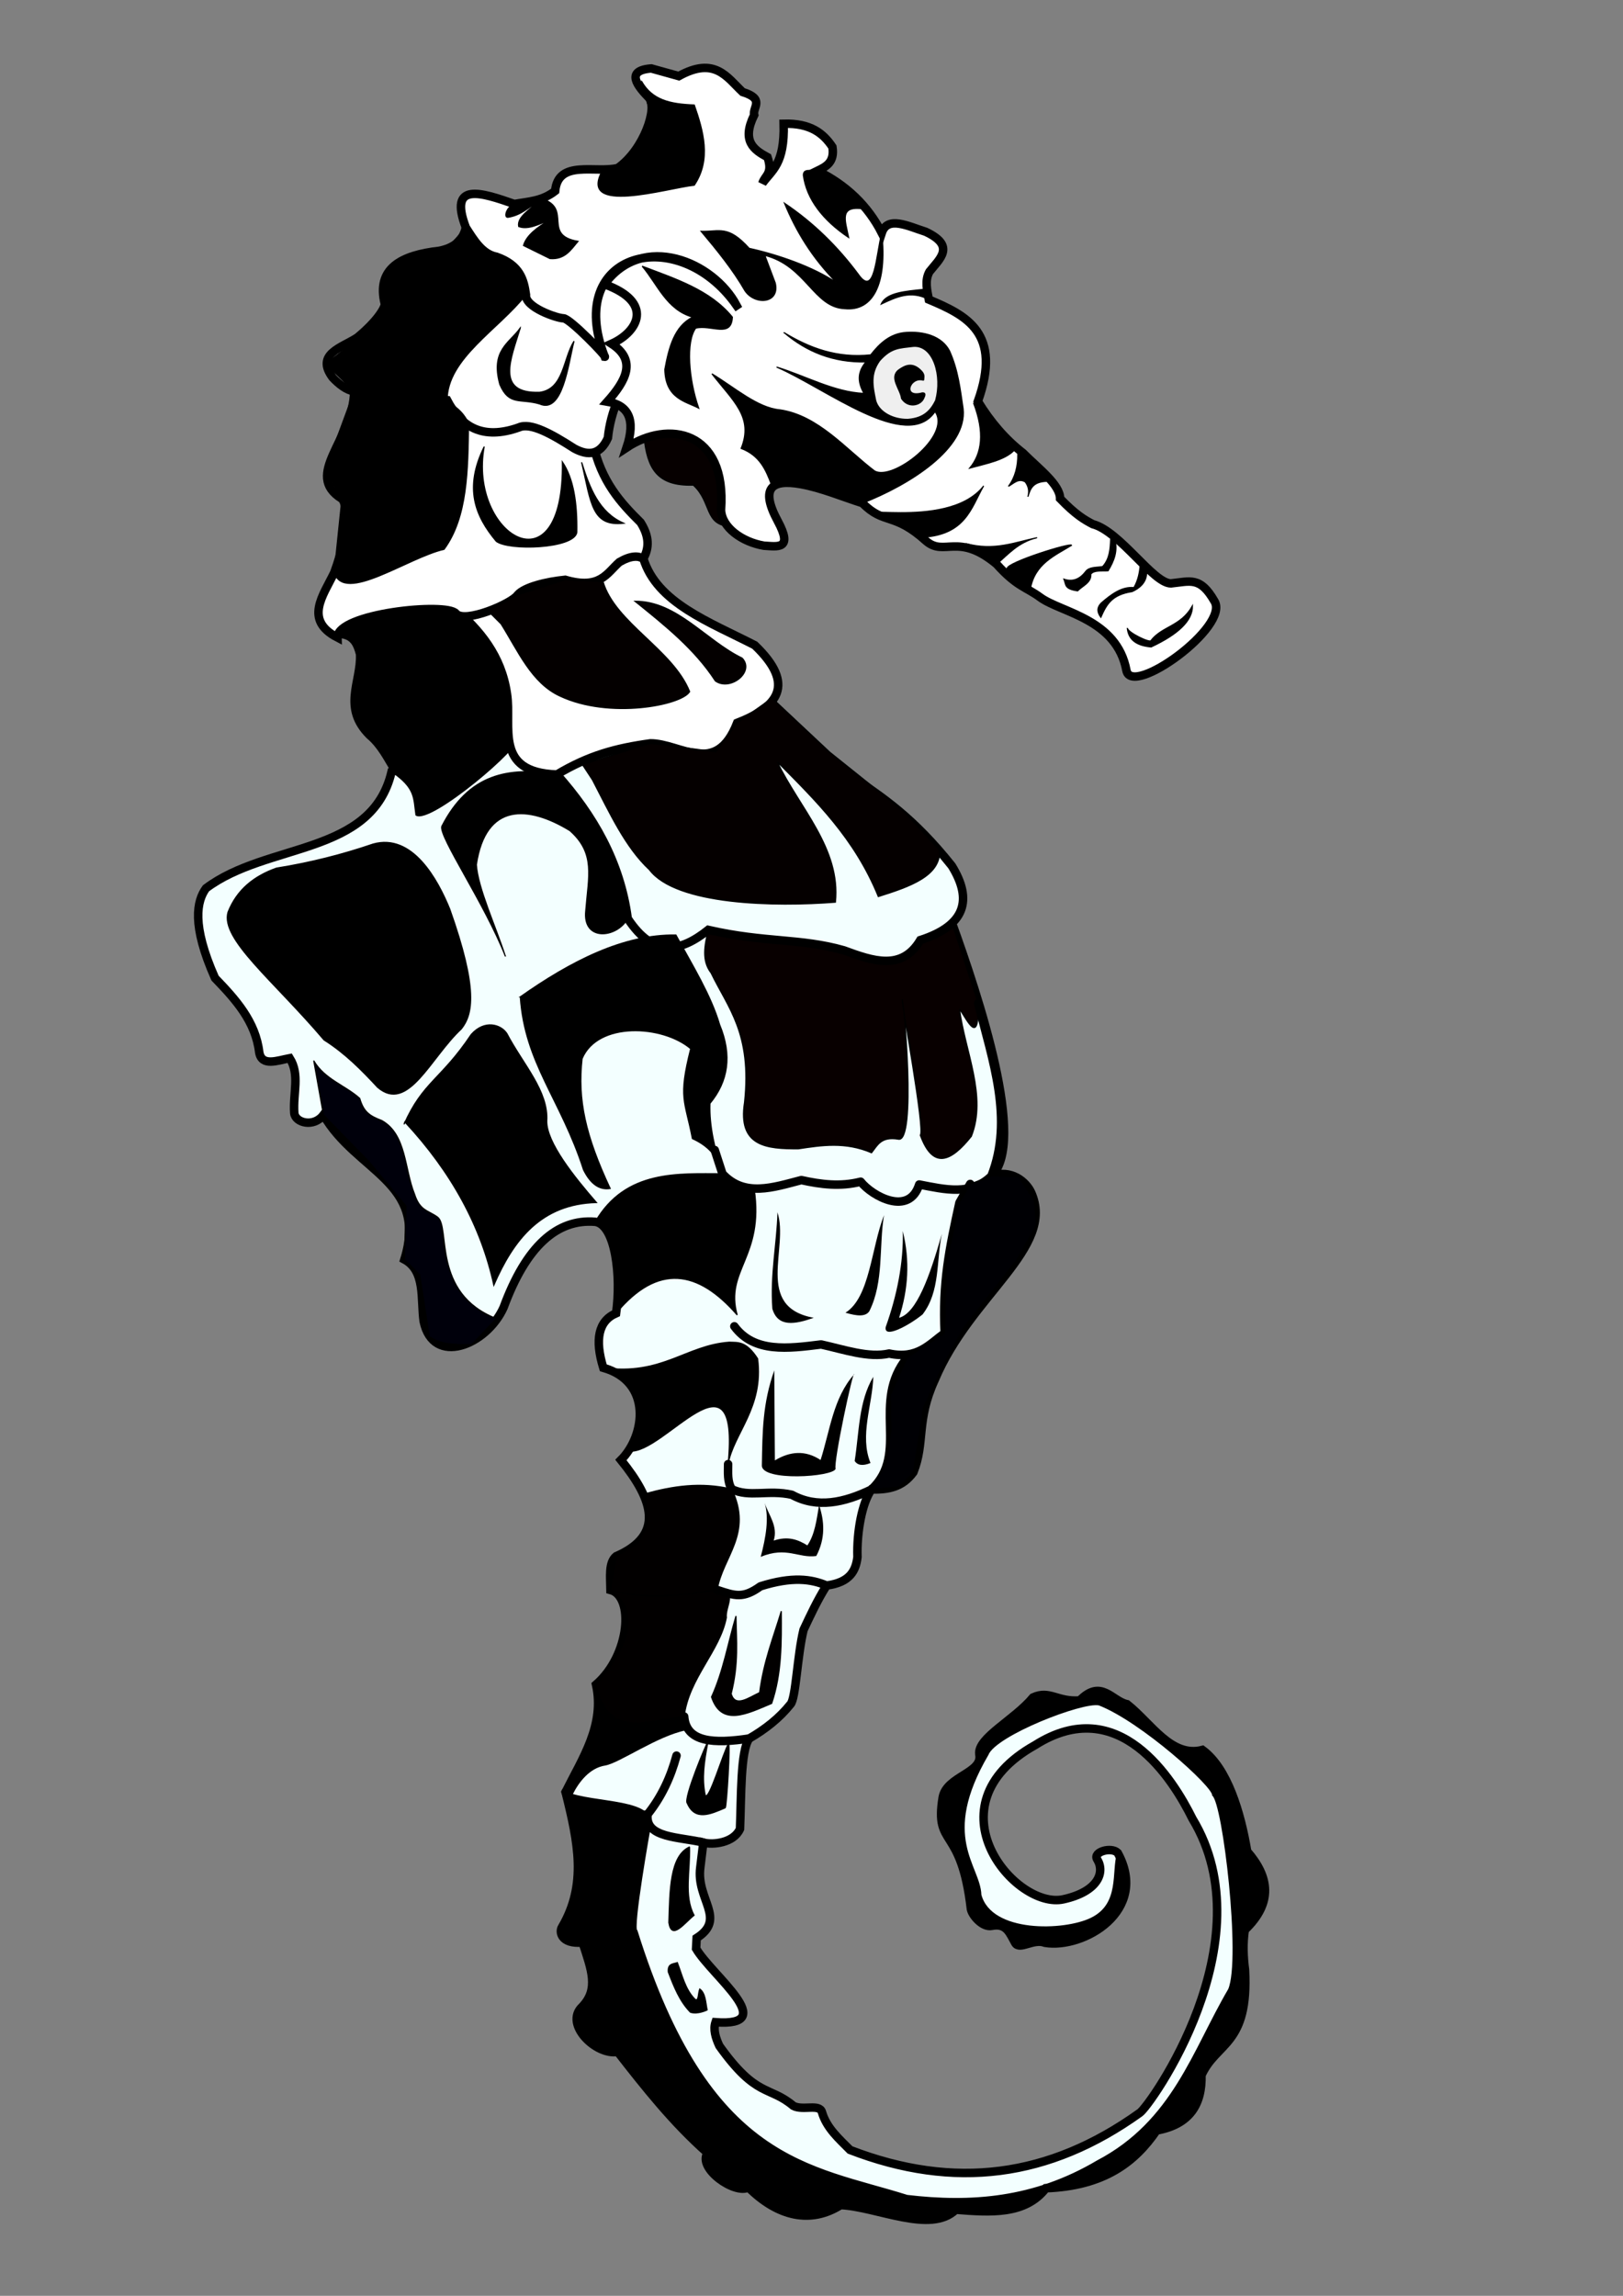 <?xml version="1.0" encoding="UTF-8" standalone="no"?>
<!-- Created with Inkscape (http://www.inkscape.org/) -->

<svg
   xmlns:dc="http://purl.org/dc/elements/1.1/"
   xmlns:cc="http://creativecommons.org/ns#"
   xmlns:rdf="http://www.w3.org/1999/02/22-rdf-syntax-ns#"
   xmlns:svg="http://www.w3.org/2000/svg"
   xmlns="http://www.w3.org/2000/svg"
   xmlns:sodipodi="http://sodipodi.sourceforge.net/DTD/sodipodi-0.dtd"
   xmlns:inkscape="http://www.inkscape.org/namespaces/inkscape"
   width="210mm"
   height="297mm"
   viewBox="0 0 210 297"
   version="1.1"
   id="svg4862"
   inkscape:version="0.92.1 r"
   sodipodi:docname="seahorse.svg">
  <rect x="0" y="0" width="210" height="297" fill="#808080" stroke="none"/>
  <defs
     id="defs4856" />
  <sodipodi:namedview
     id="base"
     pagecolor="#ffffff"
     bordercolor="#666666"
     borderopacity="1.0"
     inkscape:pageopacity="0.0"
     inkscape:pageshadow="2"
     inkscape:zoom="0.24748737"
     inkscape:cx="748.01382"
     inkscape:cy="477.04112"
     inkscape:document-units="mm"
     inkscape:current-layer="layer1"
     showgrid="false"
     inkscape:window-width="1920"
     inkscape:window-height="1054"
     inkscape:window-x="1280"
     inkscape:window-y="26"
     inkscape:window-maximized="1" />
  <g
     inkscape:label="Ebene 1"
     inkscape:groupmode="layer"
     id="layer1">
    <g
       id="g5649"
       transform="matrix(0.549,0,0,0.549,50.044,84.754)">
      <path
         sodipodi:nodetypes="cccccccccccccccccccccccccccccccccccccccccccscccccsccccccccccccccccccccc"
         inkscape:connector-curvature="0"
         id="path5453"
         d="m 1.136,27.459 c -4.651,19.887 -29.282,16.592 -43.746,27.48 -2.144,2.968 -3.456,8.59 2.132,21.157 4.876,5.06 9.569,10.223 10.429,17.553 0.636,3.328 4.173,1.892 7.182,1.323 2.438,3.869 0.731,8.238 1.067,12.916 0.198,2.322 4.606,3.499 6.876,0.447 7.743,13.425 24.76,15.797 19.082,34.073 4.989,2.711 3.818,9.213 4.536,14.552 2.214,10.71 14.832,5.68 18.84,-3.255 5.307,-14.393 12.555,-20.932 21.604,-20.179 4.754,0.702 6.152,12.86 4.914,21.545 -4.201,1.82 -5.058,6.221 -3.024,12.851 11.54,3.283 9.96,15.941 4.158,21.734 7.631,9.413 10.37,17.694 -1.134,22.679 -1.826,1.513 -1.359,4.902 -1.323,7.938 5.529,1.463 4.72,15.227 -3.402,22.301 2.103,9.566 -3.171,17.287 -7.182,25.324 2.974,11.902 5.013,21.802 -0.809,31.769 -0.779,1.122 -0.323,4.128 4.825,3.686 2.061,6.402 3.886,10.93 -0.081,15.1 -4.393,4.064 3.181,11.555 8.35,10.677 6.51,8.362 13.086,16.673 21.167,23.812 -2.409,3.671 6.496,9.845 9.638,8.126 6.953,6.902 14.621,8.644 21.734,4.158 8.492,0.373 21.223,6.861 27.128,1.09 8.186,0.633 16.371,1.264 21.252,-5.059 13.752,-0.51 21.008,-6.189 26.08,-13.607 7.895,-1.413 10.74,-6.218 10.583,-13.04 3.516,-7.83 11.215,-6.939 10.253,-24.852 -0.398,-3.064 -0.528,-6.166 -0.047,-9.355 6.757,-6.45 5.754,-12.574 0.567,-18.521 -1.547,-9.189 -4.644,-19.583 -10.536,-23.907 -7.366,1.889 -12.001,-6.197 -17.765,-10.772 -3.603,-0.764 -6.094,-6.059 -11.15,-0.898 -5.323,0.424 -7.086,-2.497 -11.009,-0.709 -4.48,5.361 -13.195,9.54 -12.662,13.418 0.907,4.416 -7.812,5.123 -8.646,10.205 -1.948,11.948 4.345,6.292 6.662,26.269 0.304,1.516 2.735,4.334 4.865,3.945 3.574,-0.717 4.271,1.77 5.576,4.04 1.062,1.764 4.29,-1.152 7.04,-0.047 8.996,1.471 24.632,-7.528 17.103,-21.214 -1.528,-1.478 -5.919,-0.203 -4.829,1.55 1.904,3.06 0.229,7.607 -7.975,9.412 -11.255,2.502 -32.194,-22.053 -6.662,-36.333 19.746,-12.535 32.512,8.079 37.089,17.34 17.573,29 -10.085,67.828 -12.426,69.311 -21.305,15.268 -43.694,18.222 -68.272,8.741 -2.538,-2.571 -5.53,-5.136 -6.624,-8.916 -0.595,-2.055 -4.499,-0.285 -6.747,-1.478 -5.707,-4.808 -8.642,-1.786 -17.434,-14.127 -0.942,-2.019 -1.46,-3.932 -0.898,-5.575 15.409,1.123 -0.892,-11.048 -4.583,-17.34 l 0.129,-2.497 c 7.14,-4.567 -0.165,-9.058 0.863,-16.638 l 0.709,-5.859 c 2.259,0.598 7.157,0.106 8.646,-3.213 0.321,-7.462 0.076,-18.382 2.173,-21.308 3.76,-2.178 7.095,-4.78 9.733,-8.079 1.27,-1.368 1.579,-11.463 3.071,-17.529 1.537,-3.261 3.199,-6.885 5.433,-10.442 5.511,-0.731 6.884,-3.481 7.276,-6.709 -0.198,-5.882 1.088,-12.854 3.307,-15.922 3.957,0.059 7.287,-0.512 9.875,-4.063 2.801,-7.018 0.617,-12.17 5.008,-21.734 8.427,-20.153 28.658,-31.135 22.726,-44.223 -1.153,-2.478 -4.694,-5.551 -9.355,-3.827 8.382,-7.771 -2.843,-41.863 -9.449,-60.098 l -93.927,-47.625 z"
         style="opacity:1;fill:#f3ffff;fill-opacity:1;stroke:#000000;stroke-width:2;stroke-linecap:butt;stroke-linejoin:miter;stroke-miterlimit:4;stroke-dasharray:none;stroke-opacity:1" />
      <path
         sodipodi:nodetypes="ccccc"
         inkscape:connector-curvature="0"
         id="path5495"
         d="m 62.007,276.487 c 0,0 -4.233,23.779 -3.042,24.104 l -12.804,2.76 c -13.687,-0.967 5.875,-4.594 -4.016,-35.455 6.635,2.857 22.127,1.432 19.862,8.591 z"
         style="fill:#000000;fill-opacity:1;stroke:#000000;stroke-width:0.265px;stroke-linecap:butt;stroke-linejoin:miter;stroke-opacity:1" />
      <path
         sodipodi:nodetypes="ccccccscccccc"
         inkscape:connector-curvature="0"
         id="path5463"
         d="m 75.771,64.743 c -0.858,3.626 -1.614,7.228 0.668,10.156 3.976,8.254 9.616,14.157 7.884,30.469 -1.657,10.447 5.261,11.001 12.695,10.958 5.518,-0.83 11.026,-1.708 17.239,0.935 1.364,-1.707 2.196,-3.881 6.281,-3.207 4.382,1.169 1.274,-33.329 0.935,-32.874 -0.217,0.291 5.424,30.791 4.276,31.939 2.995,8.204 7.258,6.255 12.027,0.267 3.739,-9.438 -1.488,-19.997 -2.806,-30.068 2.137,3.271 4.664,8.713 4.41,-1.336 l -6.333,-19.327 z"
         style="fill:#080000;fill-opacity:1;stroke:#000000;stroke-width:0.265px;stroke-linecap:butt;stroke-linejoin:miter;stroke-opacity:1" />
      <path
         sodipodi:nodetypes="cccccccc"
         inkscape:connector-curvature="0"
         id="path5451"
         d="m 40.09,28.127 c 8.576,9.643 14.913,20.53 16.704,33.943 6.178,9.411 12.547,7.783 18.976,2.673 13.496,3.071 21.728,1.9 31.939,4.811 6.842,2.512 13.66,4.93 18.041,-2.405 10.679,-3.451 12.357,-9.515 7.421,-17.499 C 114.981,26.824 104.191,30.747 87.397,7.28 69.664,13.013 50.664,17.961 40.09,28.127 Z"
         style="opacity:1;fill:#f3ffff;fill-opacity:1;stroke:#000000;stroke-width:2;stroke-linecap:butt;stroke-linejoin:miter;stroke-miterlimit:4;stroke-dasharray:none;stroke-opacity:1" />
      <path
         sodipodi:nodetypes="cccccscccc"
         inkscape:connector-curvature="0"
         id="path5449"
         d="m -11.623,-4.153 c 3.227,-0.034 3.899,1.952 4.473,4.016 0.312,6.149 -4.466,12.726 2.559,19.658 2.539,2.106 4.022,5.117 5.727,7.938 5.738,3.898 5.142,6.22 5.746,10.223 C 10.32,39.895 32.633,20.795 30.402,19.775 30.048,19.613 31.738,-1.273 31.738,-1.273 l -13.497,-13.43 -28.197,4.076 z"
         style="fill:#000000;fill-opacity:1;stroke:#000000;stroke-width:0.265px;stroke-linecap:butt;stroke-linejoin:miter;stroke-opacity:1" />
      <path
         sodipodi:nodetypes="cccccccc"
         inkscape:connector-curvature="0"
         id="path5447"
         d="M 16.036,-11.028 C 21.938,-5.828 27.016,0.069 28.331,9.151 29.523,16.922 25.186,27.624 40.09,28.127 47.639,23.621 53.955,21.915 62.14,20.777 69.213,20.759 77.594,28.791 82.586,15.966 92.092,12.249 96.541,7.047 86.729,-2.342 76,-7.851 63.662,-12.333 60.476,-22.768 45.956,-29.603 29.154,-20.027 16.036,-11.028 Z"
         style="opacity:1;fill:#ffffff;fill-opacity:1;stroke:#000000;stroke-width:2;stroke-linecap:butt;stroke-linejoin:miter;stroke-miterlimit:4;stroke-dasharray:none;stroke-opacity:1" />
      <path
         sodipodi:nodetypes="cccccccccccc"
         inkscape:connector-curvature="0"
         id="path5443"
         d="m -7.684,-62.143 c -0.217,11.543 -12.061,19.595 -2.899,25.296 1.178,1.077 2.021,6.994 -1.795,17.387 -2.628,5.463 -7.213,11.17 0.756,15.308 -0.158,-5.697 25.755,-8.327 27.923,-5.67 1.993,2.457 13.256,-2.356 14.552,-4.394 1.67,-1.873 6.74,-3.088 11.198,-3.544 8.208,2.39 9.793,-1.542 12.757,-4.158 2.77,-1.603 4.402,-1.501 5.67,-0.85 1.715,-3.05 1.011,-5.831 -0.661,-8.504 -4.708,-4.666 -9.257,-9.593 -11.245,-18.71 -17.461,-8.327 -35.832,-13.639 -56.254,-12.161 z"
         style="opacity:1;fill:#ffffff;fill-opacity:1;stroke:#000000;stroke-width:2;stroke-linecap:butt;stroke-linejoin:miter;stroke-miterlimit:4;stroke-dasharray:none;stroke-opacity:1" />
      <path
         sodipodi:nodetypes="ccccccccccccc"
         inkscape:connector-curvature="0"
         id="path5441"
         d="m 18.642,-100.764 c -0.74,3.306 -3.075,4.839 -6.214,5.479 -9.121,1.027 -14.955,4.192 -12.896,12.495 0.11,0.797 -1.633,3.972 -6.481,7.951 -3.731,2.435 -9.945,3.892 -5.813,9.421 1.58,1.657 3.232,2.947 5.078,3.274 6.296,2.204 14.511,1.531 21.916,2.071 3.293,6.305 8.368,9.441 16.905,6.414 2.757,-1.251 7.722,1.534 13.029,4.944 3.331,1.817 6.132,1.579 7.951,-2.472 0.299,-3.031 1.104,-6.146 2.472,-9.354 l 8.219,-24.054 z"
         style="opacity:1;fill:#ffffff;fill-opacity:1;stroke:#000000;stroke-width:2;stroke-linecap:butt;stroke-linejoin:miter;stroke-miterlimit:4;stroke-dasharray:none;stroke-opacity:1" />
      <path
         sodipodi:nodetypes="ccccc"
         inkscape:connector-curvature="0"
         id="path5445"
         d="m 60.618,-51.447 c 0.782,7.275 2.9,11.66 11.623,11.387 4.377,3.992 2.531,9.455 8.741,9.733 0,0 0.094,-23.812 -0.189,-23.435 -0.594,-0.422 -20.73,0.886 -20.174,2.315 z"
         style="fill:#060000;fill-opacity:1;stroke:#000000;stroke-width:0.265px;stroke-linecap:butt;stroke-linejoin:miter;stroke-opacity:1" />
      <path
         sodipodi:nodetypes="cccccccccccccsccccccccccccccccccccccccccscc"
         inkscape:connector-curvature="0"
         id="path5420"
         d="M 82.453,-82.389 C 77.005,-92.726 60.324,-99.758 51.316,-87.4 c 11.758,4.266 7.951,11.205 1.67,14.032 5.991,3.9 3.414,8.672 -1.002,13.631 4.896,0.819 6.771,4.129 4.544,10.824 9.814,-6.513 23.62,-4.095 22.25,14.7 0.168,4.131 4.955,7.54 10.089,8.419 3.154,0.176 7.002,1.065 3.274,-5.813 -4.253,-7.877 -1.36,-9.877 5.412,-8.686 5.004,0.899 9.72,2.946 14.566,4.477 5.16,5.212 7.293,1.968 15.034,8.954 4.304,3.69 7.488,-2.137 16.571,5.412 4.831,5.385 6.957,5.361 10.357,7.884 4.891,3.537 17.976,5.039 20.246,17.172 1.204,6.436 24.554,-10.442 20.713,-16.37 -3.342,-5.807 -5.668,-4.616 -10.223,-4.143 -4.19,0.002 -11.982,-12.276 -18.442,-13.965 -1.957,-1.037 -3.982,-2.184 -7.684,-6.014 0.004,-3.32 -5.13,-7.108 -8.753,-10.758 -4.078,-3.159 -7.615,-7.22 -10.624,-12.161 5.768,-16.128 -2.678,-20.242 -11.559,-23.987 -0.419,-2.234 -0.996,-4.486 0.134,-6.548 2.389,-3.045 6.31,-6.035 -0.869,-9.421 -4.213,-1.343 -9.03,-3.823 -10.357,0.267 -3.274,-6.393 -8.33,-11.269 -15.168,-14.633 2.052,-1 4.099,-2.004 3.541,-5.613 -2.117,-3.184 -5.133,-5.654 -11.493,-5.479 0.247,9.536 -2.737,10.884 -5.011,14.032 0.545,-1.893 2.555,-2.199 1.203,-6.147 -3.281,-1.767 -6.157,-3.815 -3.14,-9.956 -0.431,-1.82 2.613,-3.751 -2.74,-5.412 -3.698,-3.48 -6.518,-8.453 -15.034,-3.742 l -6.481,-1.804 c -6.325,0.472 -3.186,4.213 -0.468,7.016 1.954,2.297 -1.244,12.068 -7.417,16.437 -5.285,1.316 -14.067,-2.071 -14.767,5.412 -3.079,2.434 -6.375,2.487 -9.622,3.074 -7.869,-2.742 -15.573,-5.296 -11.426,5.546 1.965,3.064 3.866,6.241 7.216,6.882 5.577,1.972 6.448,5.406 6.949,8.954 -0.354,2.949 7.374,5.562 8.82,5.546 1.509,-0.017 10.398,9.194 9.755,9.087 -9.713,-24.753 17.24,-31.786 31.07,-12.094 z"
         style="opacity:1;fill:#ffffff;fill-opacity:1;stroke:#000000;stroke-width:2;stroke-linecap:butt;stroke-linejoin:miter;stroke-miterlimit:4;stroke-dasharray:none;stroke-opacity:1" />
      <path
         sodipodi:nodetypes="cccccccc"
         inkscape:connector-curvature="0"
         id="path5455"
         d="M 27.93,70.89 C 23.067,58.521 12.262,42.801 12.963,40.354 19.262,28.03 28.61,26.179 40.09,28.127 46.582,35.879 53.862,40.589 56.795,62.07 54.2,66.746 46.034,67.56 46.906,60.132 47.525,52.089 49.23,46.725 43.164,41.357 33.371,35.366 23.31,34.676 21.114,49.375 c 0.368,5.518 4.496,14.351 6.815,21.515 z"
         style="fill:#000000;fill-opacity:1;stroke:#000000;stroke-width:0.265px;stroke-linecap:butt;stroke-linejoin:miter;stroke-opacity:1" />
      <path
         sodipodi:nodetypes="cccccccc"
         inkscape:connector-curvature="0"
         id="path5457"
         d="m -25.986,50.182 c -5.238,1.846 -9.33,5.037 -11.434,10.394 -1.808,6.341 10.658,16.002 22.631,30.096 4.905,3.095 8.829,7.061 12.615,11.15 C 5.008,108.041 10.296,94.839 17.576,88.074 20.299,84.637 21.577,78.824 14.836,59.82 11.989,52.833 6.032,41.915 -3.213,44.512 -10.555,47.023 -18.139,48.93 -25.986,50.182 Z"
         style="fill:#000000;fill-opacity:1;stroke:#000000;stroke-width:0.265px;stroke-linecap:butt;stroke-linejoin:miter;stroke-opacity:1" />
      <path
         sodipodi:nodetypes="ccccccccccc"
         inkscape:connector-curvature="0"
         id="path5459"
         d="m 31.471,80.512 c 1.043,15.699 9.542,24.135 14.9,40.759 1.684,3.398 3.79,4.812 6.281,4.41 -5.85,-12.517 -7.7,-20.93 -6.615,-30.602 3.671,-8.767 18.953,-7.982 25.591,-2.339 -2.981,11.765 -1.346,12.104 0.401,21.181 3.463,1.581 6.107,4.039 7.083,8.285 -1.734,-5.592 -3.145,-11.155 -2.94,-16.571 4.275,-5.162 5.3,-11.275 2.272,-18.575 -2.009,-6.909 -6.441,-14.038 -10.29,-21.114 -12.363,-0.201 -24.854,6.229 -36.683,14.566 z"
         style="fill:#000000;fill-opacity:1;stroke:#000000;stroke-width:0.265px;stroke-linecap:butt;stroke-linejoin:miter;stroke-opacity:1" />
      <path
         sodipodi:nodetypes="cccccccc"
         inkscape:connector-curvature="0"
         id="path5461"
         d="M 4.252,109.996 C 15.308,121.864 22.238,134.698 25.23,148.455 29.884,137.743 36.388,129.322 49.42,128.99 44.173,122.938 37.628,114.819 37.703,109.76 38.163,102.739 32.105,96.412 28.301,89.16 26.941,87.058 23.07,85.798 19.891,89.397 12.783,100.031 8.523,100.498 4.063,110.563 Z"
         style="fill:#000000;fill-opacity:1;stroke:#000000;stroke-width:0.265px;stroke-linecap:butt;stroke-linejoin:miter;stroke-opacity:1" />
      <path
         sodipodi:nodetypes="ccccccc"
         inkscape:connector-curvature="0"
         id="path5465"
         d="m 77.296,116.611 1.816,5.595 c 5.18,5.588 11.953,3.213 18.595,1.492 4.563,1.015 9.173,1.61 13.985,0.378 2.743,3.444 11.419,8.202 13.796,0.661 6.05,1.166 12.18,2.713 17.009,-1.984 5.259,-13.415 0.304,-27.115 -3.116,-40.771"
         style="fill:none;stroke:#000000;stroke-width:2;stroke-linecap:round;stroke-linejoin:round;stroke-miterlimit:4;stroke-dasharray:none;stroke-opacity:1" />
      <path
         sodipodi:nodetypes="cccccc"
         inkscape:connector-curvature="0"
         id="path5471"
         d="m 49.137,133.525 c 7.166,-12.358 19.723,-11.303 29.975,-11.32 2.228,2.003 4.552,3.716 7.484,3.608 2.373,16.031 -6.987,19.114 -4.009,29.667 -9.181,-10.559 -18.643,-12.279 -28.536,-0.411 -0.026,-8.905 0.849,-18.775 -4.914,-21.545 z"
         style="fill:#000000;fill-opacity:1;stroke:#000000;stroke-width:0.265px;stroke-linecap:butt;stroke-linejoin:miter;stroke-opacity:1" />
      <path
         sodipodi:nodetypes="cccccc"
         inkscape:connector-curvature="0"
         id="path5473"
         d="m 81.918,158.153 c 4.659,6.309 12.666,5.25 20.446,4.276 5.52,1.212 11.177,3.237 16.036,2.138 6.647,1.438 9.488,-2.198 13.096,-4.811 -0.576,-11.886 1.085,-19.835 3.474,-30.736 l 2.539,-4.41"
         style="fill:none;stroke:#000000;stroke-width:2;stroke-linecap:round;stroke-linejoin:round;stroke-miterlimit:4;stroke-dasharray:none;stroke-opacity:1" />
      <path
         sodipodi:nodetypes="cccc"
         inkscape:connector-curvature="0"
         id="path5475"
         d="m 92.074,131.293 c -0.221,7.327 -1.811,14.691 -1.203,22.718 1.293,4.412 5.293,3.712 9.755,2.138 -14.078,-2.588 -5.767,-16.538 -8.553,-24.856 z"
         style="fill:#000000;fill-opacity:1;stroke:none;stroke-width:2;stroke-linecap:round;stroke-linejoin:round;stroke-miterlimit:4;stroke-dasharray:none;stroke-opacity:1" />
      <path
         sodipodi:nodetypes="cccc"
         inkscape:connector-curvature="0"
         id="path5477"
         d="m 108.111,154.946 c 2.7,0.799 4.692,1.002 5.613,-0.334 3.499,-6.99 2.232,-15.339 3.475,-22.651 -3.042,7.77 -3.327,19.361 -9.087,22.985 z"
         style="fill:#000000;fill-opacity:1;stroke:none;stroke-width:2;stroke-linecap:round;stroke-linejoin:round;stroke-miterlimit:4;stroke-dasharray:none;stroke-opacity:1" />
      <path
         sodipodi:nodetypes="cccccc"
         inkscape:connector-curvature="0"
         id="path5479"
         d="m 121.608,135.703 c 0.218,7.426 -1.411,15.333 -4.009,22.584 -0.561,2.995 5.686,-0.478 8.686,-2.94 4.185,-5.435 3.201,-12.593 4.544,-18.976 -2.888,10.087 -5.968,18.682 -10.089,19.778 2.166,-6.645 2.621,-13.445 0.869,-20.446 z"
         style="fill:#000000;fill-opacity:1;stroke:none;stroke-width:2;stroke-linecap:round;stroke-linejoin:round;stroke-miterlimit:4;stroke-dasharray:none;stroke-opacity:1" />
      <path
         sodipodi:nodetypes="cccccc"
         inkscape:connector-curvature="0"
         id="path5481"
         d="m 51.027,167.921 c 13.815,1.91 19.453,-5.292 29.689,-6.026 2.028,0.097 3.968,-0.337 6.682,3.875 1.509,11.543 -5.658,17.596 -6.949,24.856 2.849,-29.006 -15.108,-2.199 -23.252,-3.074 2.765,-6.43 5.926,-14.272 -6.169,-19.632 z"
         style="fill:#000000;fill-opacity:1;stroke:#000000;stroke-width:0.265px;stroke-linecap:butt;stroke-linejoin:miter;stroke-opacity:1" />
      <path
         sodipodi:nodetypes="ccccc"
         inkscape:connector-curvature="0"
         id="path5483"
         d="m 80.448,190.627 c 0.008,2.024 -0.229,4.102 0.857,5.887 4.083,2.042 8.608,0.074 14.165,1.336 5.969,3.265 12.302,1.88 18.773,-1.25 9.123,-8.641 -0.252,-20.517 8.433,-31.097"
         style="fill:none;stroke:#000000;stroke-width:2;stroke-linecap:round;stroke-linejoin:round;stroke-miterlimit:4;stroke-dasharray:none;stroke-opacity:1" />
      <path
         sodipodi:nodetypes="ccccccc"
         inkscape:connector-curvature="0"
         id="path5485"
         d="m 91.328,168.535 c -2.751,7.83 -2.788,14.192 -2.929,22.395 -0.087,3.835 16.766,2.746 17.387,0.803 -0.552,-1.523 4.21,-23.753 4.394,-22.301 -4.976,5.576 -5.709,13.273 -7.938,20.222 -3.591,-2.368 -7.182,-2.068 -10.772,0.095 z"
         style="fill:#000000;fill-opacity:1;stroke:none;stroke-width:2;stroke-linecap:round;stroke-linejoin:round;stroke-miterlimit:4;stroke-dasharray:none;stroke-opacity:1" />
      <path
         sodipodi:nodetypes="cccc"
         inkscape:connector-curvature="0"
         id="path5487"
         d="m 114.669,170.047 c -3.491,5.843 -3.315,13.082 -4.394,19.844 0.689,1.021 1.909,1.216 3.733,0.472 -2.624,-6.488 0.441,-13.544 0.661,-20.316 z"
         style="fill:#000000;fill-opacity:1;stroke:none;stroke-width:2;stroke-linecap:round;stroke-linejoin:round;stroke-miterlimit:4;stroke-dasharray:none;stroke-opacity:1" />
      <path
         sodipodi:nodetypes="ccccccccccccsccccccccccccccccccsc"
         inkscape:connector-curvature="0"
         id="path5489"
         d="m 46.16,303.351 12.804,-2.76 c 17.074,54.644 40.793,55.153 63.689,62.366 14.93,1.768 29.86,0.74 44.79,-8.126 17.894,-9.368 22.504,-25.961 30.994,-40.443 3.026,-7.141 -1.282,-43.889 -3.78,-45.735 0.205,-2.048 -16.799,-17.398 -26.769,-21.292 -3.811,-0.886 -24.469,7.135 -26.221,11.754 -11.411,19.497 -1.881,26.084 -1.659,32.999 2.439,9.145 19.613,8.63 25.934,5.57 7.058,-3.371 4.903,-11.068 6.321,-15.471 5.393,8.197 -0.526,21.376 -17.103,21.214 -2.794,-1.117 -4.62,1.491 -6.661,0.405 -1.353,-0.72 -1.813,-3.594 -3.466,-4.177 -3.848,-0.12 -5.815,-0.843 -7.354,-4.165 -0.76,-7.226 -2.989,-13.033 -6.331,-17.765 -4.26,-14.561 8.293,-12.212 8.316,-18.71 0.101,-3.237 7.707,-8.725 12.662,-13.418 3.294,-1.716 6.417,1.238 11.009,0.709 3.312,-4.04 7.23,-1.587 11.15,0.898 5.616,4.507 10.05,12.562 17.765,10.772 7.498,7.478 8.596,15.745 10.536,23.907 6.698,7.604 4.218,13.302 -0.567,18.521 1.76,23.553 -2.822,23.9 -10.205,34.207 -0.283,5.76 -1.441,11.139 -10.583,13.04 -6.789,10.049 -15.918,13.324 -26.08,13.607 -4.223,6.307 -12.46,6.133 -21.252,5.059 -6.711,5.467 -17.888,-0.233 -27.128,-1.09 -9.211,4.843 -15.689,1.028 -21.734,-4.158 -4.382,0.519 -10.497,-1.615 -9.638,-8.126 -7.861,-7.132 -14.526,-15.46 -21.167,-23.812 -11.709,-2.074 -11.037,-9.108 -6.781,-12.95 2.448,-2.21 -0.495,-8.45 -1.487,-12.827 z"
         style="fill:#000000;fill-opacity:1;stroke:#000000;stroke-width:0.265px;stroke-linecap:butt;stroke-linejoin:miter;stroke-opacity:1" />
      <path
         sodipodi:nodetypes="ccccccc"
         inkscape:connector-curvature="0"
         id="path5491"
         d="m 66.35,310.297 c 1.325,3.457 2.668,6.902 5.212,9.488 1.734,0.578 3.942,-0.535 3.942,-0.535 -0.369,-1.823 -0.372,-3.952 -1.737,-4.944 -0.423,0.974 -0.212,3.101 -1.136,2.405 -2.311,-2.342 -2.985,-5.619 -4.143,-8.619 -0.99,0.339 -2.323,0.187 -2.138,2.205 z"
         style="fill:#000000;fill-opacity:1;stroke:#000000;stroke-width:0.265px;stroke-linecap:butt;stroke-linejoin:miter;stroke-opacity:1" />
      <path
         sodipodi:nodetypes="ccc"
         inkscape:connector-curvature="0"
         id="path5493"
         d="m 42.144,267.896 c 4.916,8.326 12.158,6.633 19.328,5.25 -0.676,5.676 7.546,5.264 13.131,6.656"
         style="fill:none;stroke:#000000;stroke-width:2;stroke-linecap:round;stroke-linejoin:round;stroke-miterlimit:4;stroke-dasharray:none;stroke-opacity:1" />
      <path
         sodipodi:nodetypes="cccc"
         inkscape:connector-curvature="0"
         id="path5497"
         d="m 71.361,280.83 c -4.675,2.091 -4.641,10.287 -4.878,17.84 0.671,4.273 3.616,0.132 5.947,-1.737 -2.434,-4.496 -0.901,-10.474 -1.069,-16.103 z"
         style="fill:#000000;fill-opacity:1;stroke:#000000;stroke-width:0.265px;stroke-linecap:butt;stroke-linejoin:miter;stroke-opacity:1" />
      <path
         sodipodi:nodetypes="ccccccc"
         inkscape:connector-curvature="0"
         id="path5499"
         d="m 43.699,268.402 c 1.437,-2.884 4.01,-6.302 7.751,-6.882 3.307,-0.553 12.194,-6.907 18.976,-8.285 l -0.334,-3.14 c -7.329,-1.258 -15.854,3.725 -20.766,-7.523 1.485,8.656 -2.03,16.763 -7.182,25.324 z"
         style="fill:#000000;fill-opacity:1;stroke:#000000;stroke-width:0.265px;stroke-linecap:butt;stroke-linejoin:miter;stroke-opacity:1" />
      <path
         sodipodi:nodetypes="cc"
         inkscape:connector-curvature="0"
         id="path5501"
         d="m 68.287,259.315 c -1.357,5.026 -3.5,9.695 -6.815,13.831"
         style="fill:none;stroke:#000000;stroke-width:2;stroke-linecap:round;stroke-linejoin:round;stroke-miterlimit:4;stroke-dasharray:none;stroke-opacity:1" />
      <path
         sodipodi:nodetypes="cccscc"
         inkscape:connector-curvature="0"
         id="path5503"
         d="m 75.704,256.041 c -0.202,-0.068 -5.892,13.485 -4.878,14.499 1.822,4.192 5.393,2.613 8.954,1.069 0.322,-0.242 1.271,-15.84 0.735,-15.034 -1.138,1.709 -4.745,14.058 -5.479,11.96 -0.794,-3.885 -0.286,-7.561 0.668,-12.495 z"
         style="fill:#000000;fill-opacity:1;stroke:#000000;stroke-width:0.265px;stroke-linecap:butt;stroke-linejoin:miter;stroke-opacity:1" />
      <path
         sodipodi:nodetypes="cc"
         inkscape:connector-curvature="0"
         id="path5505"
         d="m 70.091,250.094 c 0.457,6.171 7.1,6.437 15.331,5.187"
         style="fill:none;stroke:#000000;stroke-width:2;stroke-linecap:round;stroke-linejoin:round;stroke-miterlimit:4;stroke-dasharray:none;stroke-opacity:1" />
      <path
         sodipodi:nodetypes="ccccccc"
         inkscape:connector-curvature="0"
         id="path5507"
         d="m 52.728,220.271 c 4.725,0.411 9.5,1.226 13.985,-0.283 3.901,-1.351 7.592,-1.02 11.245,-0.378 5.039,0.738 1.733,4.655 2.079,7.182 -1.505,7.897 -8.863,14.292 -9.945,23.303 -8.091,0.627 -17.873,5.791 -20.766,-7.523 5.227,-6.038 12.125,-16.302 3.402,-22.301 z"
         style="fill:#020000;fill-opacity:1;stroke:#000000;stroke-width:0.265px;stroke-linecap:butt;stroke-linejoin:miter;stroke-opacity:1" />
      <path
         sodipodi:nodetypes="ccccccc"
         inkscape:connector-curvature="0"
         id="path5509"
         d="m 82.304,226.413 c -1.894,6.369 -2.966,12.944 -5.764,19.088 2.358,7.096 8.401,3.93 14.174,1.512 2.408,-7.079 2.314,-14.409 2.268,-21.734 -1.86,6.196 -4.166,11.832 -5.103,19.182 -2.653,1.225 -5.727,3.594 -6.709,0.283 1.818,-7.19 1.222,-12.571 1.134,-18.332 z"
         style="fill:#020000;fill-opacity:1;stroke:#000000;stroke-width:0.265px;stroke-linecap:butt;stroke-linejoin:miter;stroke-opacity:1" />
      <path
         sodipodi:nodetypes="cccccccc"
         inkscape:connector-curvature="0"
         id="path5519"
         d="m 60.949,197.592 c 6.39,-1.744 12.968,-2.83 20.357,-1.079 5.03,10.567 -2.127,15.91 -3.442,23.757 -8.378,1.237 -16.757,2.454 -25.135,0 l 1.323,-7.938 5.103,-2.929 2.362,-4.725 z"
         style="fill:#020000;fill-opacity:1;stroke:#000000;stroke-width:0.265px;stroke-linecap:butt;stroke-linejoin:miter;stroke-opacity:1" />
      <path
         sodipodi:nodetypes="ccc"
         inkscape:connector-curvature="0"
         id="path5521"
         d="m 77.863,220.271 c 4.282,1.427 6.152,2.068 10.205,-0.85 7.498,-2.364 11.986,-1.718 15.592,-0.189"
         style="fill:none;stroke:#000000;stroke-width:2;stroke-linecap:round;stroke-linejoin:round;stroke-miterlimit:4;stroke-dasharray:none;stroke-opacity:1" />
      <path
         sodipodi:nodetypes="cccccccc"
         inkscape:connector-curvature="0"
         id="path5523"
         d="m 89.068,199.781 c 1.065,3.565 0.28,8.077 -0.935,12.695 6.121,-2.526 8.892,0.388 13.096,-0.2 2.183,-4.153 1.972,-8.186 0.601,-12.161 l 0.035,0.312 c -0.572,3.323 -0.959,6.757 -2.74,9.355 -2.158,-1.354 -4.533,-2.274 -7.938,-1.134 1.08,-3.353 -1.161,-5.967 -2.119,-8.867 z"
         style="fill:#000000;fill-opacity:1;stroke:none;stroke-width:2;stroke-linecap:round;stroke-linejoin:round;stroke-miterlimit:4;stroke-dasharray:none;stroke-opacity:1" />
      <path
         sodipodi:nodetypes="cccccccccccccc"
         inkscape:connector-curvature="0"
         id="path5525"
         d="m -14.924,108.335 -2.29,-12.777 c 2.57,4.396 7.415,5.803 10.841,8.885 0.902,3.107 2.254,4.11 5.171,5.202 5.865,3.25 5.35,11.44 7.751,17.373 1.276,3.942 3.16,3.756 5.407,5.39 3.13,2.283 -1.45,17.915 13.863,23.921 l -5.773,6.103 c -3.551,0.006 -7.161,0.191 -10.023,-1.871 L 7.751,145.993 4.158,142.408 4.544,129.823 -4.276,119.266 Z"
         style="fill:#00000b;fill-opacity:1;stroke:#000000;stroke-width:0.265px;stroke-linecap:butt;stroke-linejoin:miter;stroke-opacity:1" />
      <path
         sodipodi:nodetypes="cccccccccccccc"
         inkscape:connector-curvature="0"
         id="path5527"
         d="m 48.475,29.393 c 4.019,7.703 7.715,15.869 13.418,21.167 6.303,8.375 29.731,8.766 43.845,7.654 1.307,-12.645 -8.498,-22.224 -13.702,-33.073 9.02,9.115 18.218,17.987 23.812,31.75 7.452,-2.348 14.654,-4.818 14.458,-10.867 L 121.992,36.952 104.416,22.873 90.809,10.116 l -8.222,5.85 -5.007,6.812 -15.439,-2.001 -16.027,5.025 z"
         style="fill:#050000;fill-opacity:1;stroke:#000000;stroke-width:0.265px;stroke-linecap:butt;stroke-linejoin:miter;stroke-opacity:1" />
      <path
         sodipodi:nodetypes="cccccccc"
         inkscape:connector-curvature="0"
         id="path5529"
         d="M 26.931,-7.365 C 30.963,-0.948 34.117,6.566 40.821,9.644 52.444,15.133 69.521,11.815 71.384,8.593 67.38,-1.364 53.902,-7.561 50.973,-17.299 l -8.924,-0.461 -11.198,3.544 -6.945,3.827 z"
         style="fill:#040000;fill-opacity:1;stroke:#000000;stroke-width:0.265px;stroke-linecap:butt;stroke-linejoin:miter;stroke-opacity:1" />
      <path
         sodipodi:nodetypes="cccc"
         inkscape:connector-curvature="0"
         id="path5531"
         d="M 58.499,-12.699 C 65.522,-7.036 72.588,-1.408 77.441,6.077 80.906,8.586 86.851,3.946 83.756,0.698 75.164,-3.464 68.367,-12.774 58.499,-12.699 Z"
         style="fill:#040000;fill-opacity:1;stroke:#000000;stroke-width:0.265px;stroke-linecap:butt;stroke-linejoin:miter;stroke-opacity:1" />
      <path
         sodipodi:nodetypes="ccccccc"
         inkscape:connector-curvature="0"
         id="path5533"
         d="m 19.277,-54.612 c -0.155,11.014 -0.208,22.094 -5.764,29.671 -8.811,2.068 -23.523,12.898 -25.891,5.481 l 1.795,-17.387 -3.969,-6.709 6.868,-18.587 c 10.702,0.559 23.177,-0.901 26.961,7.531 z"
         style="fill:#000000;fill-opacity:1;stroke:#000000;stroke-width:0.265px;stroke-linecap:butt;stroke-linejoin:miter;stroke-opacity:1" />
      <path
         sodipodi:nodetypes="ccccc"
         inkscape:connector-curvature="0"
         id="path5541"
         d="m 22.962,-49.132 c -4.78,9.752 -2.178,16.315 2.835,22.301 2.862,2.278 18.329,1.78 18.993,-2.079 0.13,-6.922 -0.764,-12.728 -3.402,-16.631 0.459,31.243 -22.229,17.125 -18.426,-3.591 z"
         style="fill:#000000;fill-opacity:1;stroke:#000000;stroke-width:0.265px;stroke-linecap:butt;stroke-linejoin:miter;stroke-opacity:1" />
      <path
         sodipodi:nodetypes="ccc"
         inkscape:connector-curvature="0"
         id="path5543"
         d="m 45.924,-45.446 c 2.237,9.617 2.372,15.227 9.922,14.363 -5.857,-2.557 -8.025,-8.341 -9.922,-14.363 z"
         style="fill:#000000;fill-opacity:1;stroke:#000000;stroke-width:0.265px;stroke-linecap:butt;stroke-linejoin:miter;stroke-opacity:1" />
      <path
         sodipodi:nodetypes="cccccccccccccc"
         inkscape:connector-curvature="0"
         id="path5545"
         d="m 32.807,-84.928 c -6.468,8.219 -18.607,15.068 -18.575,24.856 l -21.916,-2.071 -6.679,-6.454 10.205,-8.126 3.69,-6.066 0.751,-7.636 6.898,-3.78 7.182,-1.795 4.279,-4.763 4.131,5.047 5.103,3.118 3.024,2.362 z"
         style="fill:#000000;fill-opacity:1;stroke:#000000;stroke-width:0.265px;stroke-linecap:butt;stroke-linejoin:miter;stroke-opacity:1" />
      <path
         sodipodi:nodetypes="cccccc"
         inkscape:connector-curvature="0"
         id="path5547"
         d="m 31.467,-77.102 c -2.527,3.565 -7.068,5.215 -4.819,13.324 2.18,5.084 4.792,3.244 9.355,4.583 5.47,2.446 6.756,-9.355 8.126,-14.788 -2.606,4.126 -2.365,11.303 -8.126,12.048 -10.459,0.338 -6.755,-7.873 -4.536,-15.166 z"
         style="fill:#000000;fill-opacity:1;stroke:#000000;stroke-width:0.265px;stroke-linecap:butt;stroke-linejoin:miter;stroke-opacity:1" />
      <path
         sodipodi:nodetypes="ccccccccccccccccccccc"
         inkscape:connector-curvature="0"
         id="path5549"
         d="m 114.243,196.6 3.489,-6.374 1.069,-7.484 -0.134,-8.419 4.009,-8.82 8.82,-5.746 0.401,-16.437 3.074,-14.299 2.539,-4.41 v 0 l 4.987,-1.858 6.372,0.121 3.742,5.613 0.535,5.746 -4.677,8.285 -12.428,15.903 -5.078,9.221 -4.41,9.488 -2.434,15.407 -3.312,3.435 z"
         style="fill:#000004;fill-opacity:1;stroke:#000000;stroke-width:0.265px;stroke-linecap:butt;stroke-linejoin:miter;stroke-opacity:1" />
      <path
         sodipodi:nodetypes="ccccccccccccccccc"
         inkscape:connector-curvature="0"
         id="path5553"
         d="m 93.678,-75.975 c 5.261,4.462 11.489,7.052 19.243,6.882 -2.259,2.683 -1.745,5.088 -0.468,7.417 -7.021,-0.304 -13.722,-4.116 -20.58,-6.214 11.67,5.041 30.754,20.266 37.351,10.49 3.999,5.68 -10.108,16.582 -14.299,13.965 -6.654,-5.036 -13.223,-13.05 -22.25,-14.366 -5.345,-0.47 -10.691,-5.28 -16.036,-8.486 4.982,6.44 9.866,10.185 6.882,17.573 4.451,1.702 5.836,5.107 7.149,8.553 l 5.078,-0.267 16.37,4.61 c 11.13,-4.344 24.772,-12.935 23.72,-22.25 -0.675,-4.544 -1.162,-9.087 -3.207,-13.631 -1.852,-3.532 -6.144,-4.621 -10.223,-4.343 -3.717,0.224 -6.238,2.562 -8.352,5.279 -7.962,0.837 -14.376,-1.597 -20.379,-5.212 z"
         style="opacity:1;fill:#000000;fill-opacity:1;stroke:#000000;stroke-width:0.265px;stroke-linecap:butt;stroke-linejoin:miter;stroke-opacity:1" />
      <path
         sodipodi:nodetypes="cccccc"
         inkscape:connector-curvature="0"
         id="path5555"
         d="m 116.195,-69.427 c -2.31,3.192 -1.658,6.06 -0.971,9.436 0.737,2.7 4.053,4.487 7.575,4.434 3.912,-0.294 5.45,-2.224 6.56,-4.449 1.581,-5.75 -0.462,-13.045 -5.212,-12.762 -3.439,0.424 -5.208,0.309 -7.951,3.341 z"
         style="fill:#efefef;fill-opacity:1;stroke:#000000;stroke-width:0.265px;stroke-linecap:butt;stroke-linejoin:miter;stroke-opacity:1" />
      <path
         sodipodi:nodetypes="ccccccc"
         inkscape:connector-curvature="0"
         id="path5551"
         d="m 126.528,-64.77 c -3.171,-1.041 -5.197,4.299 -0.331,2.977 0.912,-0.073 0.676,0.62 0.283,1.417 -0.836,1.605 -3.671,2.187 -5.15,-0.095 -0.26,-2.213 -2.99,-4.918 -0.685,-6.733 1.343,-0.928 3.212,-2.11 5.457,0.354 0.753,0.881 0.43,1.431 0.425,2.079 z"
         style="fill:#000000;fill-opacity:1;stroke:#000000;stroke-width:0.265px;stroke-linecap:butt;stroke-linejoin:miter;stroke-opacity:1" />
      <path
         sodipodi:nodetypes="ccccccc"
         inkscape:connector-curvature="0"
         id="path5557"
         d="m 60.193,-91.654 c 7.877,2.994 16.057,5.605 21.261,12.001 -0.229,5.041 -4.98,1.706 -8.646,2.599 -2.341,3.236 -1.658,12.029 0.709,18.852 -3.052,-1.591 -7.833,-2.21 -7.985,-9.119 0.968,-5.241 2.251,-10.191 6.567,-12.331 -6.144,-1.726 -8.256,-7.667 -11.906,-12.001 z"
         style="fill:#000000;fill-opacity:1;stroke:#000000;stroke-width:0.265px;stroke-linecap:butt;stroke-linejoin:miter;stroke-opacity:1" />
      <path
         sodipodi:nodetypes="ccccccccccc"
         inkscape:connector-curvature="0"
         id="path5559"
         d="m 74.083,-99.875 c 3.811,4.542 7.528,9.119 10.347,14.032 2.376,3.477 8.278,3.014 7.134,-1.843 l -2.457,-6.52 c 9.731,2.495 11.505,12.29 18.852,12.568 6.609,0.655 10.023,-5.801 8.704,-17.857 -1.374,5.26 -1.61,15.383 -5.538,9.73 -4.826,-6.484 -10.545,-12.131 -17.387,-16.725 2.681,6.491 6.431,12.816 12.379,18.804 -5.633,-3.856 -14.054,-6.712 -20.694,-8.174 -5.082,-5.605 -6.968,-3.861 -11.339,-4.016 z"
         style="fill:#000000;fill-opacity:1;stroke:#000000;stroke-width:0.265px;stroke-linecap:butt;stroke-linejoin:miter;stroke-opacity:1" />
      <path
         sodipodi:nodetypes="cccc"
         inkscape:connector-curvature="0"
         id="path5561"
         d="m 126.619,-86.198 c -4.382,0.442 -8.91,0.782 -10.089,3.475 3.49,-1.627 6.962,-3.347 11.225,-1.069 z"
         style="fill:#000000;fill-opacity:1;stroke:#000000;stroke-width:0.265px;stroke-linecap:butt;stroke-linejoin:miter;stroke-opacity:1" />
      <path
         sodipodi:nodetypes="cccc"
         inkscape:connector-curvature="0"
         id="path5563"
         d="m 140.607,-39.777 c -2.92,5.187 -4.24,11.39 -14.363,12.001 l -6.993,-3.685 c -14.615,-5.621 12.472,2.772 21.356,-8.315 z"
         style="fill:#000000;fill-opacity:1;stroke:#000000;stroke-width:0.265px;stroke-linecap:butt;stroke-linejoin:miter;stroke-opacity:1" />
      <path
         sodipodi:nodetypes="cccc"
         inkscape:connector-curvature="0"
         id="path5565"
         d="m 136.449,-26.297 c 6.781,1.821 11.537,-0.293 16.82,-1.385 -4.587,1.081 -6.992,4.161 -9.545,6.23 z"
         style="fill:#000000;fill-opacity:1;stroke:#000000;stroke-width:0.265px;stroke-linecap:butt;stroke-linejoin:miter;stroke-opacity:1" />
      <path
         sodipodi:nodetypes="ccccc"
         inkscape:connector-curvature="0"
         id="path5567"
         d="m 146.23,-20.453 c -0.004,-1.41 15.011,-6.131 15.166,-5.433 -3.918,2.426 -8.721,4.336 -9.733,10.394 l -6.095,-4.677 z"
         style="fill:#000000;fill-opacity:1;stroke:#000000;stroke-width:0.265px;stroke-linecap:butt;stroke-linejoin:miter;stroke-opacity:1" />
      <path
         sodipodi:nodetypes="ccccc"
         inkscape:connector-curvature="0"
         id="path5569"
         d="m 174.53,-6.42 c 0.043,1.092 5.471,3.655 5.575,2.977 2.651,-3.413 7.062,-3.317 9.78,-8.174 0.05,3.487 -3.358,6.703 -9.733,9.686 -3.265,-0.279 -5.377,-1.567 -5.622,-4.488 z"
         style="fill:#000000;fill-opacity:1;stroke:#000000;stroke-width:0.265px;stroke-linecap:butt;stroke-linejoin:miter;stroke-opacity:1" />
      <path
         sodipodi:nodetypes="ccccccc"
         inkscape:connector-curvature="0"
         id="path5571"
         d="m 177.602,-21.398 c -0.175,1.827 -0.466,3.654 -1.512,5.481 -2.784,-0.275 -5.243,1.503 -7.654,3.591 -1.214,1.207 -0.932,2.32 -0.142,3.402 1.334,-2.997 2.53,-5.304 7.371,-6.048 1.581,-0.695 3.58,-2.146 3.402,-4.725 z"
         style="fill:#000000;fill-opacity:1;stroke:#000000;stroke-width:0.265px;stroke-linecap:butt;stroke-linejoin:miter;stroke-opacity:1" />
      <path
         sodipodi:nodetypes="ccccccccc"
         inkscape:connector-curvature="0"
         id="path5573"
         d="m 170.609,-27.304 c -0.104,2.288 -0.22,4.573 -1.89,6.426 -1.427,0.255 -3.156,0.035 -4.016,1.181 -1.47,1.94 -3.188,2.439 -5.103,1.795 0.524,1.292 0.034,2.317 3.22,2.751 1.209,-1.205 3.277,-1.954 3.111,-3.932 0.751,-0.997 2.57,-0.687 4.06,-0.781 1.468,-2.382 2.293,-4.711 1.634,-7.27 z"
         style="fill:#000000;fill-opacity:1;stroke:#000000;stroke-width:0.265px;stroke-linecap:butt;stroke-linejoin:miter;stroke-opacity:1" />
      <path
         sodipodi:nodetypes="cccccc"
         inkscape:connector-curvature="0"
         id="path5575"
         d="m 148.734,-47.336 c 9.3e-4,2.805 -0.587,5.383 -2.221,7.56 1.252,-0.679 2.366,-1.999 3.969,-1.039 0.726,0.992 1.021,2.127 0.614,3.496 0.6,-1.89 1.106,-3.833 5.386,-3.638 z"
         style="fill:#000000;fill-opacity:1;stroke:#000000;stroke-width:0.265px;stroke-linecap:butt;stroke-linejoin:miter;stroke-opacity:1" />
      <path
         sodipodi:nodetypes="cccc"
         inkscape:connector-curvature="0"
         id="path5577"
         d="m 138.292,-59.432 c 2.659,7.001 1.982,11.879 -0.898,15.355 3.951,-1.073 8.264,-1.86 10.536,-4.252 z"
         style="fill:#000000;fill-opacity:1;stroke:#000000;stroke-width:0.265px;stroke-linecap:butt;stroke-linejoin:miter;stroke-opacity:1" />
      <path
         sodipodi:nodetypes="ccccccc"
         inkscape:connector-curvature="0"
         id="path5579"
         d="m 60.004,-135.31 c 2.49,4.488 6.714,5.457 12.473,5.67 2.104,6.048 4.09,12.851 0,18.899 -6.48,0.709 -27.581,7.212 -21.639,-3.496 l 5.953,-2.173 5.386,-10.867 z"
         style="fill:#000000;fill-opacity:1;stroke:#000000;stroke-width:0.265px;stroke-linecap:butt;stroke-linejoin:miter;stroke-opacity:1" />
      <path
         sodipodi:nodetypes="ccccc"
         inkscape:connector-curvature="0"
         id="path5581"
         d="m 101.496,-114.127 c -1.268,0.135 -3.297,-0.7 -3.316,1.023 0.746,5.67 4.654,10.658 10.678,14.694 -0.859,-4.226 -2.398,-7.771 4.063,-6.662 -3.128,-3.637 -6.911,-6.678 -11.425,-9.055 z"
         style="fill:#000000;fill-opacity:1;stroke:#000000;stroke-width:0.265px;stroke-linecap:butt;stroke-linejoin:miter;stroke-opacity:1" />
      <path
         sodipodi:nodetypes="cccccccccc"
         inkscape:connector-curvature="0"
         id="path5583"
         d="m 36.713,-107.493 c 7.029,2.348 -0.143,8.544 8.361,9.981 -1.684,2.014 -3.114,4.35 -6.615,4.063 l -6.237,-3.071 c 0.637,-2.345 3.256,-4.359 6.331,-6.095 -2.616,1.046 -5.33,2.483 -7.465,1.606 -0.449,-2.266 2.798,-4.027 4.347,-5.67 -2.163,1.27 -3.846,3.021 -6.804,3.496 -1.125,0.244 -0.548,-2.402 1.436,-3.127 z"
         style="fill:#000000;fill-opacity:1;stroke:#000000;stroke-width:0.265px;stroke-linecap:butt;stroke-linejoin:miter;stroke-opacity:1" />
    </g>
  </g>
</svg>
